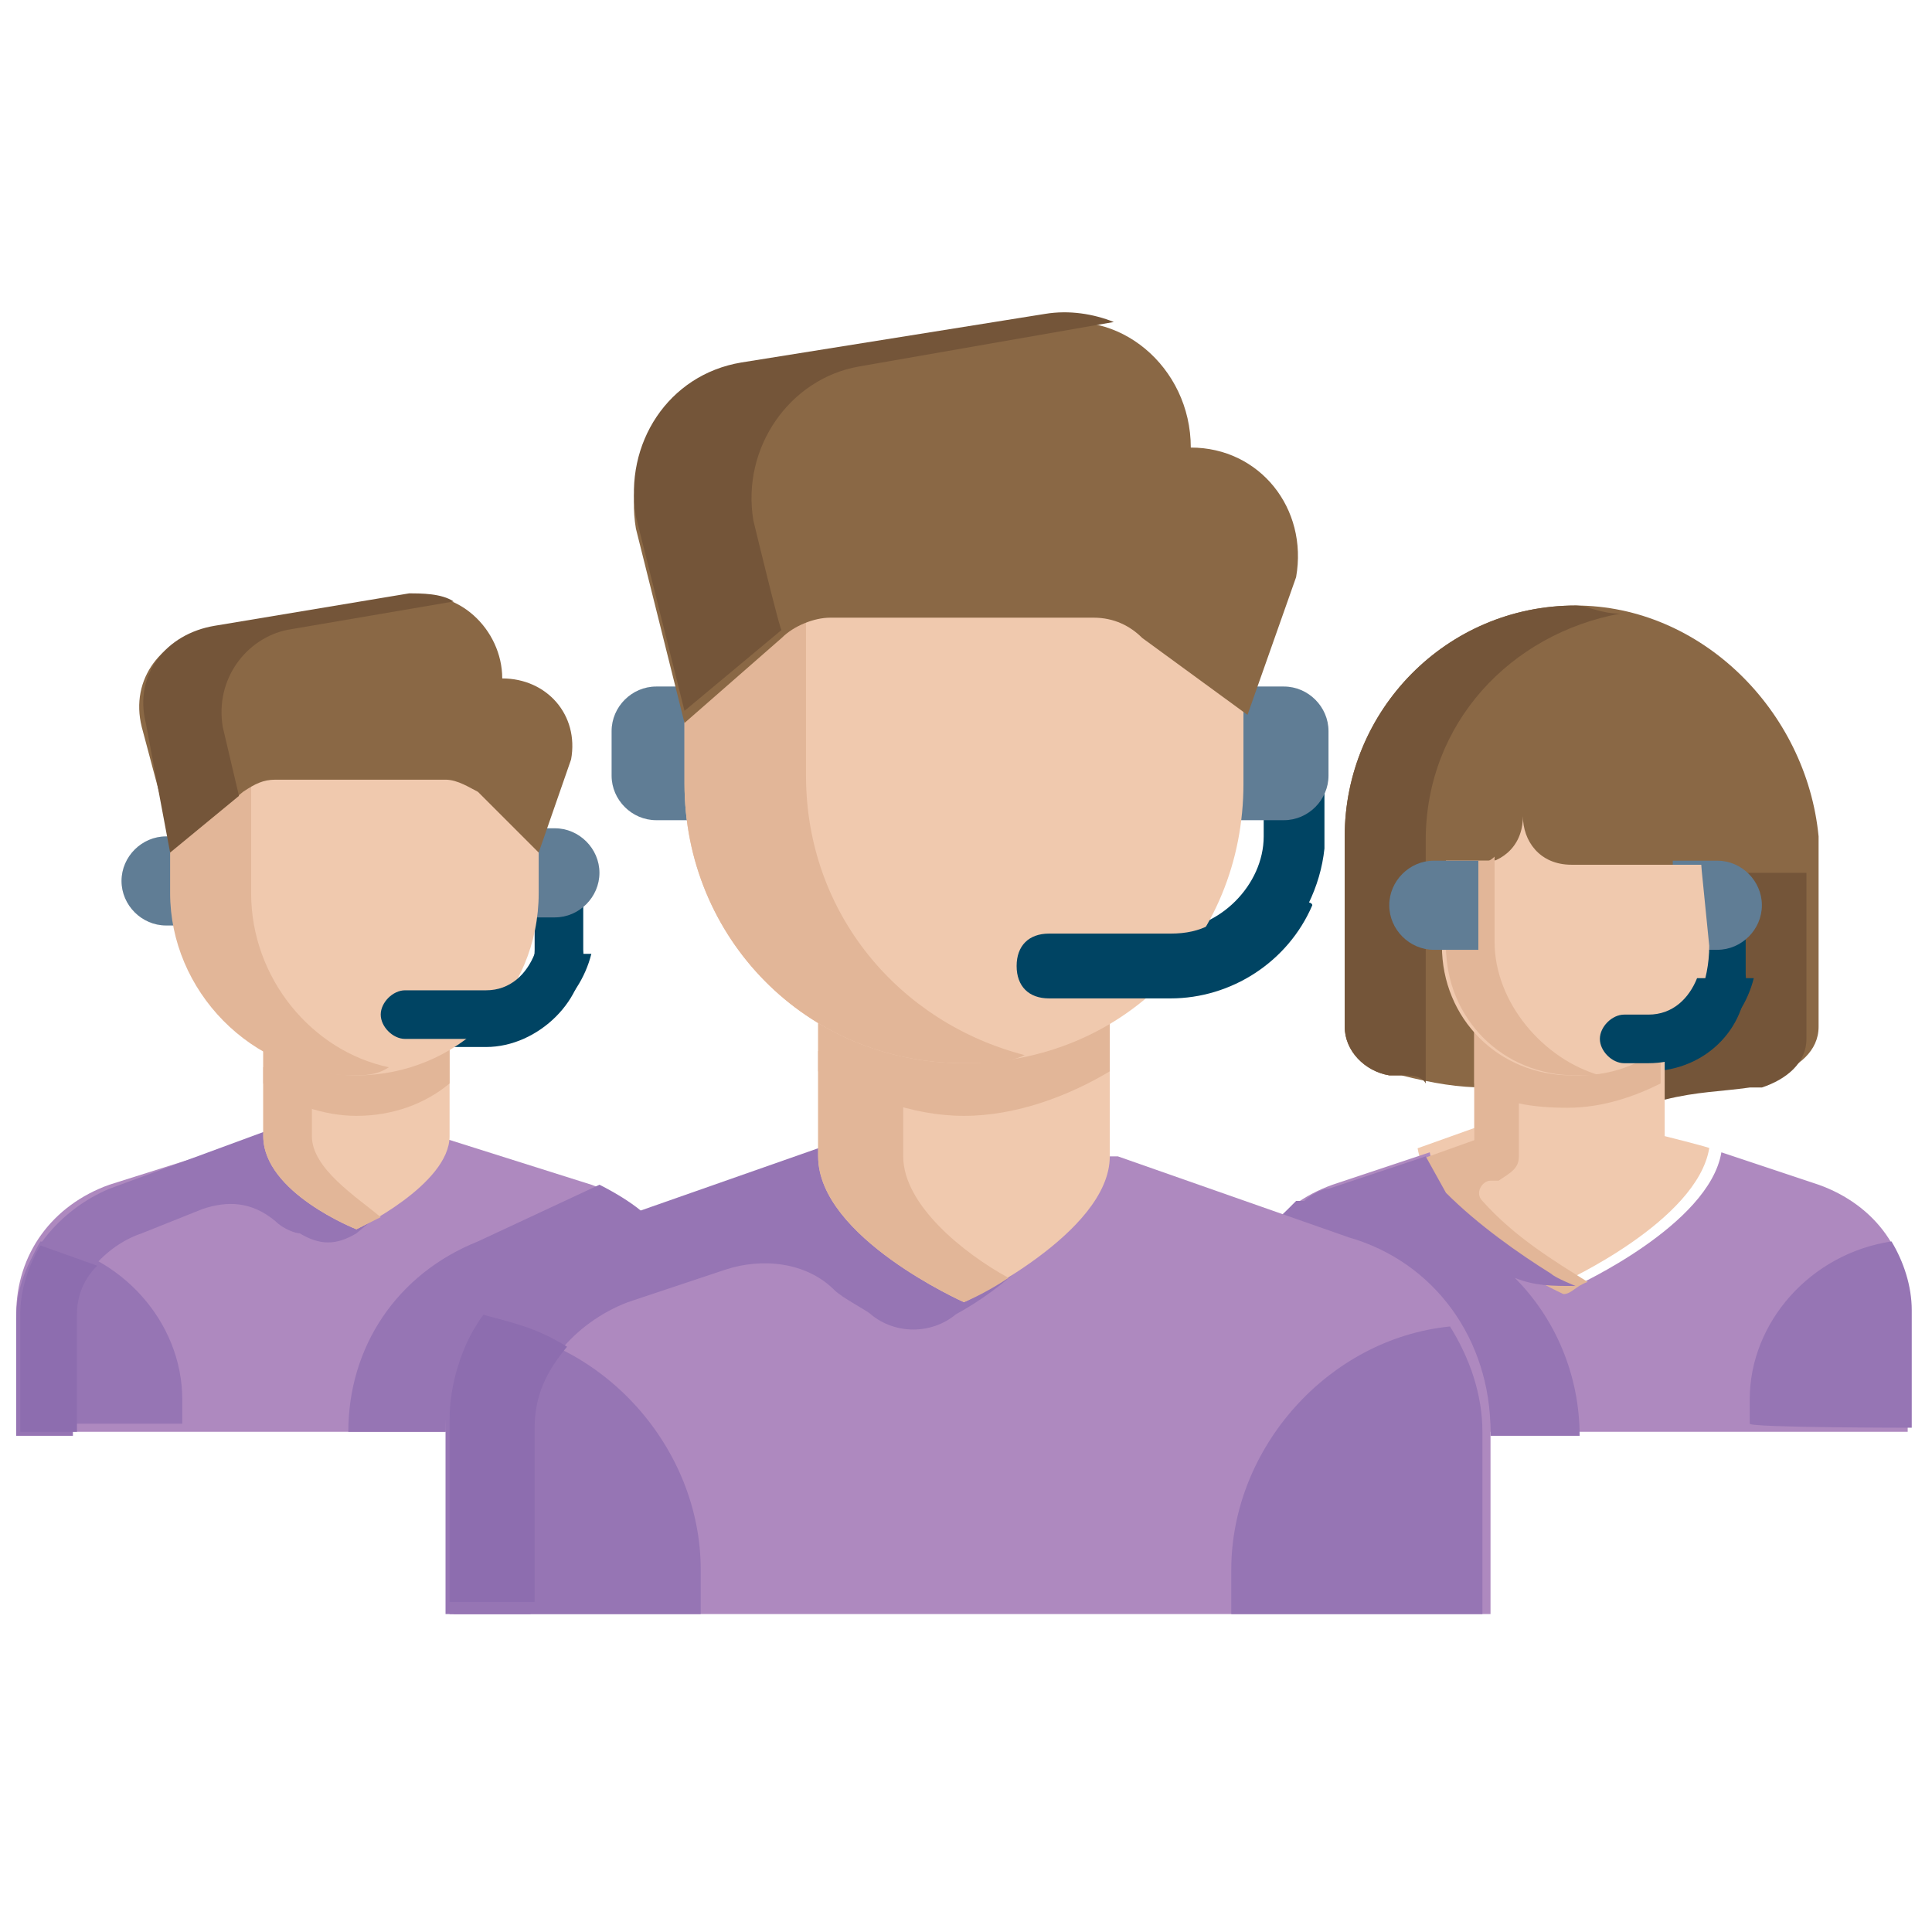 <svg width="60" height="60" version="1.1" id="Layer_1" xmlns="http://www.w3.org/2000/svg" xmlns:xlink="http://www.w3.org/1999/xlink" x="0px" y="0px"
	 viewBox="0 0 47.7 32" style="enable-background:new 0 0 47.7 32;" xml:space="preserve">
<style type="text/css">
	.st0{fill:#8A6845;}
	.st1{fill:#745539;}
	.st2{fill:#E2B698;}
	.st3{fill:#004463;}
	.st4{fill:#607D95;}
	.st5{fill:#F0C9AE;}
	.st6{fill:#AE89BF;}
	.st7{fill:#9675B4;}
	.st8{fill:#8D6DAF;}
</style>
<path class="st0" d="M38.9,7.1c-3.2,0-5.7,2.6-5.7,5.7v4.7c0,0.6,0.5,1.1,1.1,1.2h0.3c0.8,0.2,1.4,0.3,2.1,0.3h4.7
	c0.8-0.2,1.4-0.2,2.1-0.3h0.3c0.6-0.2,1.1-0.6,1.1-1.2v-4.7C44.6,9.7,42,7.1,38.9,7.1z"/>
<path class="st1" d="M42,13.5v2c0,1.8-1.4,3.2-3.2,3.2v0.6h2.3c0.8-0.2,1.4-0.2,2.1-0.3h0.3c0.6-0.2,1.1-0.6,1.1-1.2v-4.1H42V13.5z
	 M38.9,7.1c-3.2,0-5.7,2.6-5.7,5.7v4.7c0,0.6,0.5,1.1,1.1,1.2h0.3c0.2,0,0.5,0,0.6,0.2v-6c0-2.9,2.1-5.1,4.8-5.6
	C39.5,7.3,39.2,7.1,38.9,7.1z"/>
<path class="st2" d="M37.7,15.4v-2h-2v2c0,1.8,1.4,3.2,3.2,3.2c0.3,0,0.6,0,0.9-0.2C38.6,18.1,37.7,16.9,37.7,15.4z"/>
<path class="st3" d="M40.7,18.6h-0.6c-0.3,0-0.6-0.3-0.6-0.6c0-0.3,0.3-0.6,0.6-0.6h0.6c0.8,0,1.2-0.6,1.2-1.2v-1.5
	c0-0.3,0.3-0.6,0.6-0.6s0.6,0.3,0.6,0.6v1.5C43.2,17.4,42.2,18.6,40.7,18.6z"/>
<path class="st4" d="M41.3,15.6h1.1c0.6,0,1.1-0.5,1.1-1.1c0-0.6-0.5-1.1-1.1-1.1h-1.1V15.6z"/>
<path class="st5" d="M41.1,20.2v-2.9h-4.7v2.7l-1.4,0.5c0.3,1.8,3.6,3.3,3.6,3.3s3.3-1.5,3.6-3.3C42.3,20.5,41.1,20.2,41.1,20.2z"/>
<path class="st2" d="M41.1,17.4h-4.7v1.5c0.6,0.5,1.5,0.6,2.3,0.6c0.9,0,1.7-0.3,2.3-0.6v-1.5H41.1z"/>
<path class="st6" d="M44.9,21.4l-2.4-0.8c-0.3,1.8-3.6,3.3-3.6,3.3s-3.3-1.5-3.6-3.3l-2.4,0.8c-1.4,0.5-2.3,1.7-2.3,3.2v2.9h16.5
	v-2.9C47.2,23.1,46.3,21.9,44.9,21.4z"/>
<path class="st7" d="M47.2,27.4v-2.9c0-0.6-0.2-1.2-0.5-1.7c-2,0.3-3.5,2-3.5,3.9v0.6C43.2,27.4,47.2,27.4,47.2,27.4z"/>
<path class="st2" d="M37.8,18.9v-1.5h-1.4v2.9l-1.4,0.5c0.3,1.8,3.6,3.3,3.6,3.3c0.2,0,0.3-0.2,0.6-0.3c-0.8-0.5-1.8-1.1-2.6-2
	c-0.2-0.2,0-0.5,0.2-0.5h0.2c0.3-0.2,0.5-0.3,0.5-0.6v-1.8H37.8z"/>
<path class="st5" d="M42,13.5v2c0,1.8-1.4,3.2-3.2,3.2c-1.8,0-3.2-1.4-3.2-3.2v-2"/>
<path class="st2" d="M37.7,15.4v-2h-2v2c0,1.8,1.4,3.2,3.2,3.2c0.3,0,0.6,0,0.9-0.2C38.6,18.1,37.7,16.9,37.7,15.4z"/>
<path class="st5" d="M42,13.5h-3.2c-0.8,0-1.2-0.6-1.2-1.2c0,0.8-0.6,1.2-1.2,1.2h-0.6v2c0,1.8,1.4,3.2,3.2,3.2s3.2-1.4,3.2-3.2
	L42,13.5z"/>
<path class="st2" d="M36.9,15.4v-2.1c-0.2,0.2-0.5,0.2-0.6,0.2h-0.6v2c0,1.8,1.4,3.2,3.2,3.2h0.6C38.1,18.3,36.9,16.9,36.9,15.4z"/>
<path class="st3" d="M41.9,16.3c-0.2,0.5-0.6,0.9-1.2,0.9h-0.6c-0.3,0-0.6,0.3-0.6,0.6s0.3,0.6,0.6,0.6h0.6c1.2,0,2.3-0.9,2.6-2.1
	H41.9z"/>
<path class="st7" d="M37.4,23.7c0.5,0.2,0.9,0.2,1.5,0.2c0,0-0.5-0.2-0.6-0.3c-0.8-0.5-1.8-1.2-2.6-2l-0.5-0.9l-2.4,0.8
	c-0.2,0-0.5,0.2-0.6,0.3h-0.2l-0.5,0.5c-0.6,0.6-1.1,1.5-1.1,2.4v2.9H32v-2.7c0-0.9,0.5-1.7,1.1-2.1h0.2c0.3,0.2,0.5,0.2,0.6,0.3
	c0.2,0.2,0.5,0.2,0.6,0.3c1.4,0.9,2.3,2.6,2.3,4.2H39C39,26.1,38.4,24.7,37.4,23.7z"/>
<path class="st3" d="M31.2,10.7v2.1c0,1.2-1.1,2.3-2.3,2.3h-3c-0.5,0-0.8,0.3-0.8,0.8c0,0.5,0.3,0.8,0.8,0.8h3c2,0,3.6-1.7,3.8-3.6
	v-2.1h-1.5V10.7z M12,18h-2c-0.3,0-0.6-0.3-0.6-0.6c0-0.3,0.3-0.6,0.6-0.6h2c0.8,0,1.2-0.6,1.2-1.2v-1.5c0-0.3,0.3-0.6,0.6-0.6
	c0.3,0,0.6,0.3,0.6,0.6v1.5C14.5,16.8,13.3,18,12,18z"/>
<path class="st4" d="M5.2,15H4.1c-0.6,0-1.1-0.5-1.1-1.1c0-0.6,0.5-1.1,1.1-1.1h1.1V15z M12.6,14.8h1.1c0.6,0,1.1-0.5,1.1-1.1
	c0-0.6-0.5-1.1-1.1-1.1h-1.1V14.8z"/>
<path class="st6" d="M6.5,20.2l-3.8,1.2c-1.4,0.5-2.3,1.7-2.3,3.2v2.9h16.5v-2.9c0-1.4-0.9-2.7-2.3-3.2l-3.8-1.2H6.5z"/>
<path class="st7" d="M8.5,20.1h-2l-3.8,1.4c-1.2,0.5-2.3,1.7-2.3,3.2v2.9h1.4v-2.9c0-0.9,0.8-1.8,1.7-2.1L5,22
	c0.6-0.2,1.2-0.2,1.8,0.3c0.2,0.2,0.5,0.3,0.6,0.3c0.5,0.3,0.9,0.3,1.4,0c0.6-0.5,1.5-1.2,1.5-2l-0.2-0.5H8.5V20.1z M17.1,27.4v-2.9
	c0-0.6-0.2-1.2-0.5-1.7c-2,0.3-3.5,2-3.5,3.9v0.6H17.1z"/>
<path class="st7" d="M0.5,27.4v-2.9c0-0.6,0.2-1.2,0.5-1.7c2,0.3,3.5,2,3.5,3.9v0.6H0.5z"/>
<path class="st8" d="M1.9,24.6c0-0.5,0.2-0.9,0.5-1.2L1,22.9c-0.3,0.5-0.5,1.1-0.5,1.7v2.9h1.4C1.9,27.4,1.9,24.6,1.9,24.6z"/>
<path class="st5" d="M6.5,17.5v2.7c0,1.4,2.3,2.3,2.3,2.3s2.3-1.1,2.3-2.3v-2.7H6.5z"/>
<path class="st2" d="M6.5,18.9c0.6,0.5,1.5,0.8,2.3,0.8c0.9,0,1.7-0.3,2.3-0.8v-1.4H6.5V18.9z"/>
<path class="st2" d="M7.7,20.2v-1.7H6.5v1.7c0,1.4,2.3,2.3,2.3,2.3l0.6-0.3C8.8,21.7,7.7,21,7.7,20.2z"/>
<path class="st5" d="M4.3,10.4v3.8c0,2.4,2,4.5,4.5,4.5s4.5-2,4.5-4.5v-3.8C13.3,10.4,4.3,10.4,4.3,10.4z"/>
<path class="st2" d="M6.2,14.2v-3.8h-2v3.8c0,2.4,2,4.5,4.5,4.5c0.3,0,0.6,0,0.9-0.2C7.7,18.1,6.2,16.3,6.2,14.2z"/>
<path class="st0" d="M13.3,13.2l0.8-2.3c0.2-1.1-0.6-2-1.7-2c0-1.2-1.1-2.3-2.4-2L5.2,7.7c-1.2,0.2-2,1.2-1.7,2.4l0.8,3l1.7-1.4
	c0.3-0.2,0.5-0.3,0.8-0.3h4.2c0.3,0,0.6,0.2,0.8,0.3L13.3,13.2z"/>
<path class="st1" d="M5.5,10.1C5.3,8.9,6.1,7.9,7.1,7.7L11.2,7c-0.3-0.2-0.8-0.2-1.1-0.2L5.3,7.6c-1.2,0.2-2,1.2-1.7,2.4l0.6,3.2
	l1.7-1.4C5.9,11.8,5.5,10.1,5.5,10.1z"/>
<path class="st3" d="M13.2,15.7c-0.2,0.5-0.6,0.9-1.2,0.9h-2c-0.3,0-0.6,0.3-0.6,0.6c0,0.3,0.3,0.6,0.6,0.6h2c1.2,0,2.3-0.9,2.6-2.1
	C14.5,15.7,13.2,15.7,13.2,15.7z"/>
<path class="st4" d="M18.3,12.4h-2.1c-0.6,0-1.1-0.5-1.1-1.1v-1.1c0-0.6,0.5-1.1,1.1-1.1h2.1V12.4z M29.6,12.4h2.1
	c0.6,0,1.1-0.5,1.1-1.1v-1.1c0-0.6-0.5-1.1-1.1-1.1h-2.1V12.4z"/>
<path class="st6" d="M20.4,20.7l-5.7,2c-2.1,0.8-3.5,2.7-3.5,4.8V32h25.6v-4.5c0-2.3-1.4-4.2-3.5-4.8l-5.7-2H20.4z"/>
<path class="st7" d="M23.2,20.5h-3l-5.7,2c-1.8,0.6-3.5,2.7-3.5,4.8V32h2.1v-4.5c0-1.5,1.1-2.7,2.4-3.2l2.4-0.8
	c0.9-0.3,2-0.2,2.7,0.5c0.2,0.2,0.8,0.5,0.9,0.6c0.6,0.5,1.5,0.5,2.1,0c1.1-0.6,2.6-1.8,2.6-3l-0.3-1.1
	C25.9,20.5,23.2,20.5,23.2,20.5z M36.6,32v-4.5c0-0.9-0.3-1.8-0.8-2.6c-3,0.3-5.4,3-5.4,6V32H36.6z"/>
<path class="st7" d="M11.1,32v-4.5c0-0.9,0.3-1.8,0.8-2.6c3,0.3,5.4,3,5.4,6V32H11.1z"/>
<path class="st8" d="M13.2,27.4c0-0.8,0.3-1.4,0.8-2c-0.8-0.5-1.4-0.6-2.1-0.8c-0.5,0.8-0.8,1.7-0.8,2.6v4.5h2.1
	C13.2,31.8,13.2,27.4,13.2,27.4z"/>
<path class="st5" d="M20.2,16.6v4.1c0,2,3.6,3.6,3.6,3.6s3.6-1.7,3.6-3.6v-4.1C27.4,16.6,20.2,16.6,20.2,16.6z"/>
<path class="st2" d="M20.2,18.6c1.1,0.6,2.3,1.1,3.6,1.1s2.6-0.5,3.6-1.1v-2h-7.2C20.2,16.6,20.2,18.6,20.2,18.6z"/>
<path class="st2" d="M22.3,20.7v-2.6h-2.1v2.6c0,2,3.6,3.6,3.6,3.6s0.5-0.2,1.1-0.6C23.8,23.1,22.3,21.9,22.3,20.7z"/>
<path class="st5" d="M16.9,5.6v5.9c0,3.8,3,6.9,6.9,6.9s6.9-3,6.9-6.9V5.6C30.8,5.6,16.9,5.6,16.9,5.6z"/>
<path class="st2" d="M19.9,11.3V5.6h-3v5.9c0,3.8,3,6.9,6.9,6.9c0.5,0,1.1,0,1.5-0.2C22.2,17.4,19.9,14.7,19.9,11.3z"/>
<path class="st0" d="M30.8,9.8L32,6.4c0.3-1.7-0.9-3.2-2.6-3.2c0-2-1.8-3.5-3.6-3l-7.5,1.2c-1.8,0.3-2.9,2-2.6,3.8l1.2,4.8l2.4-2.1
	c0.3-0.3,0.8-0.5,1.2-0.5H27c0.5,0,0.9,0.2,1.2,0.5L30.8,9.8z"/>
<path class="st1" d="M18.6,5c-0.3-1.8,0.9-3.5,2.6-3.8l6.3-1.1c-0.5-0.2-1.1-0.3-1.7-0.2l-7.5,1.2c-1.8,0.3-2.9,2-2.6,3.8l1.2,4.8
	l2.4-2C19.3,7.9,18.6,5,18.6,5z"/>
<path class="st4" d="M36.5,15.6h-1.1c-0.6,0-1.1-0.5-1.1-1.1c0-0.6,0.5-1.1,1.1-1.1h1.1V15.6z"/>
<path class="st7" d="M16,22.2c-0.3-0.3-0.8-0.6-1.2-0.8l-3,1.4c-2,0.8-3.2,2.6-3.2,4.7h2.4c0-1.7,0.9-3.3,2.3-4.2
	c0.2-0.2,0.5-0.3,0.6-0.3c0.2-0.2,0.5-0.2,0.6-0.3C14.5,22.6,16,22.2,16,22.2z"/>
<path class="st3" d="M32.1,14.4h-1.5c-0.5,0.5-0.9,0.8-1.7,0.8h-3c-0.5,0-0.8,0.3-0.8,0.8c0,0.5,0.3,0.8,0.8,0.8h3
	c1.5,0,2.9-0.9,3.5-2.3C32.4,14.4,32.1,14.4,32.1,14.4z"/>
</svg>
